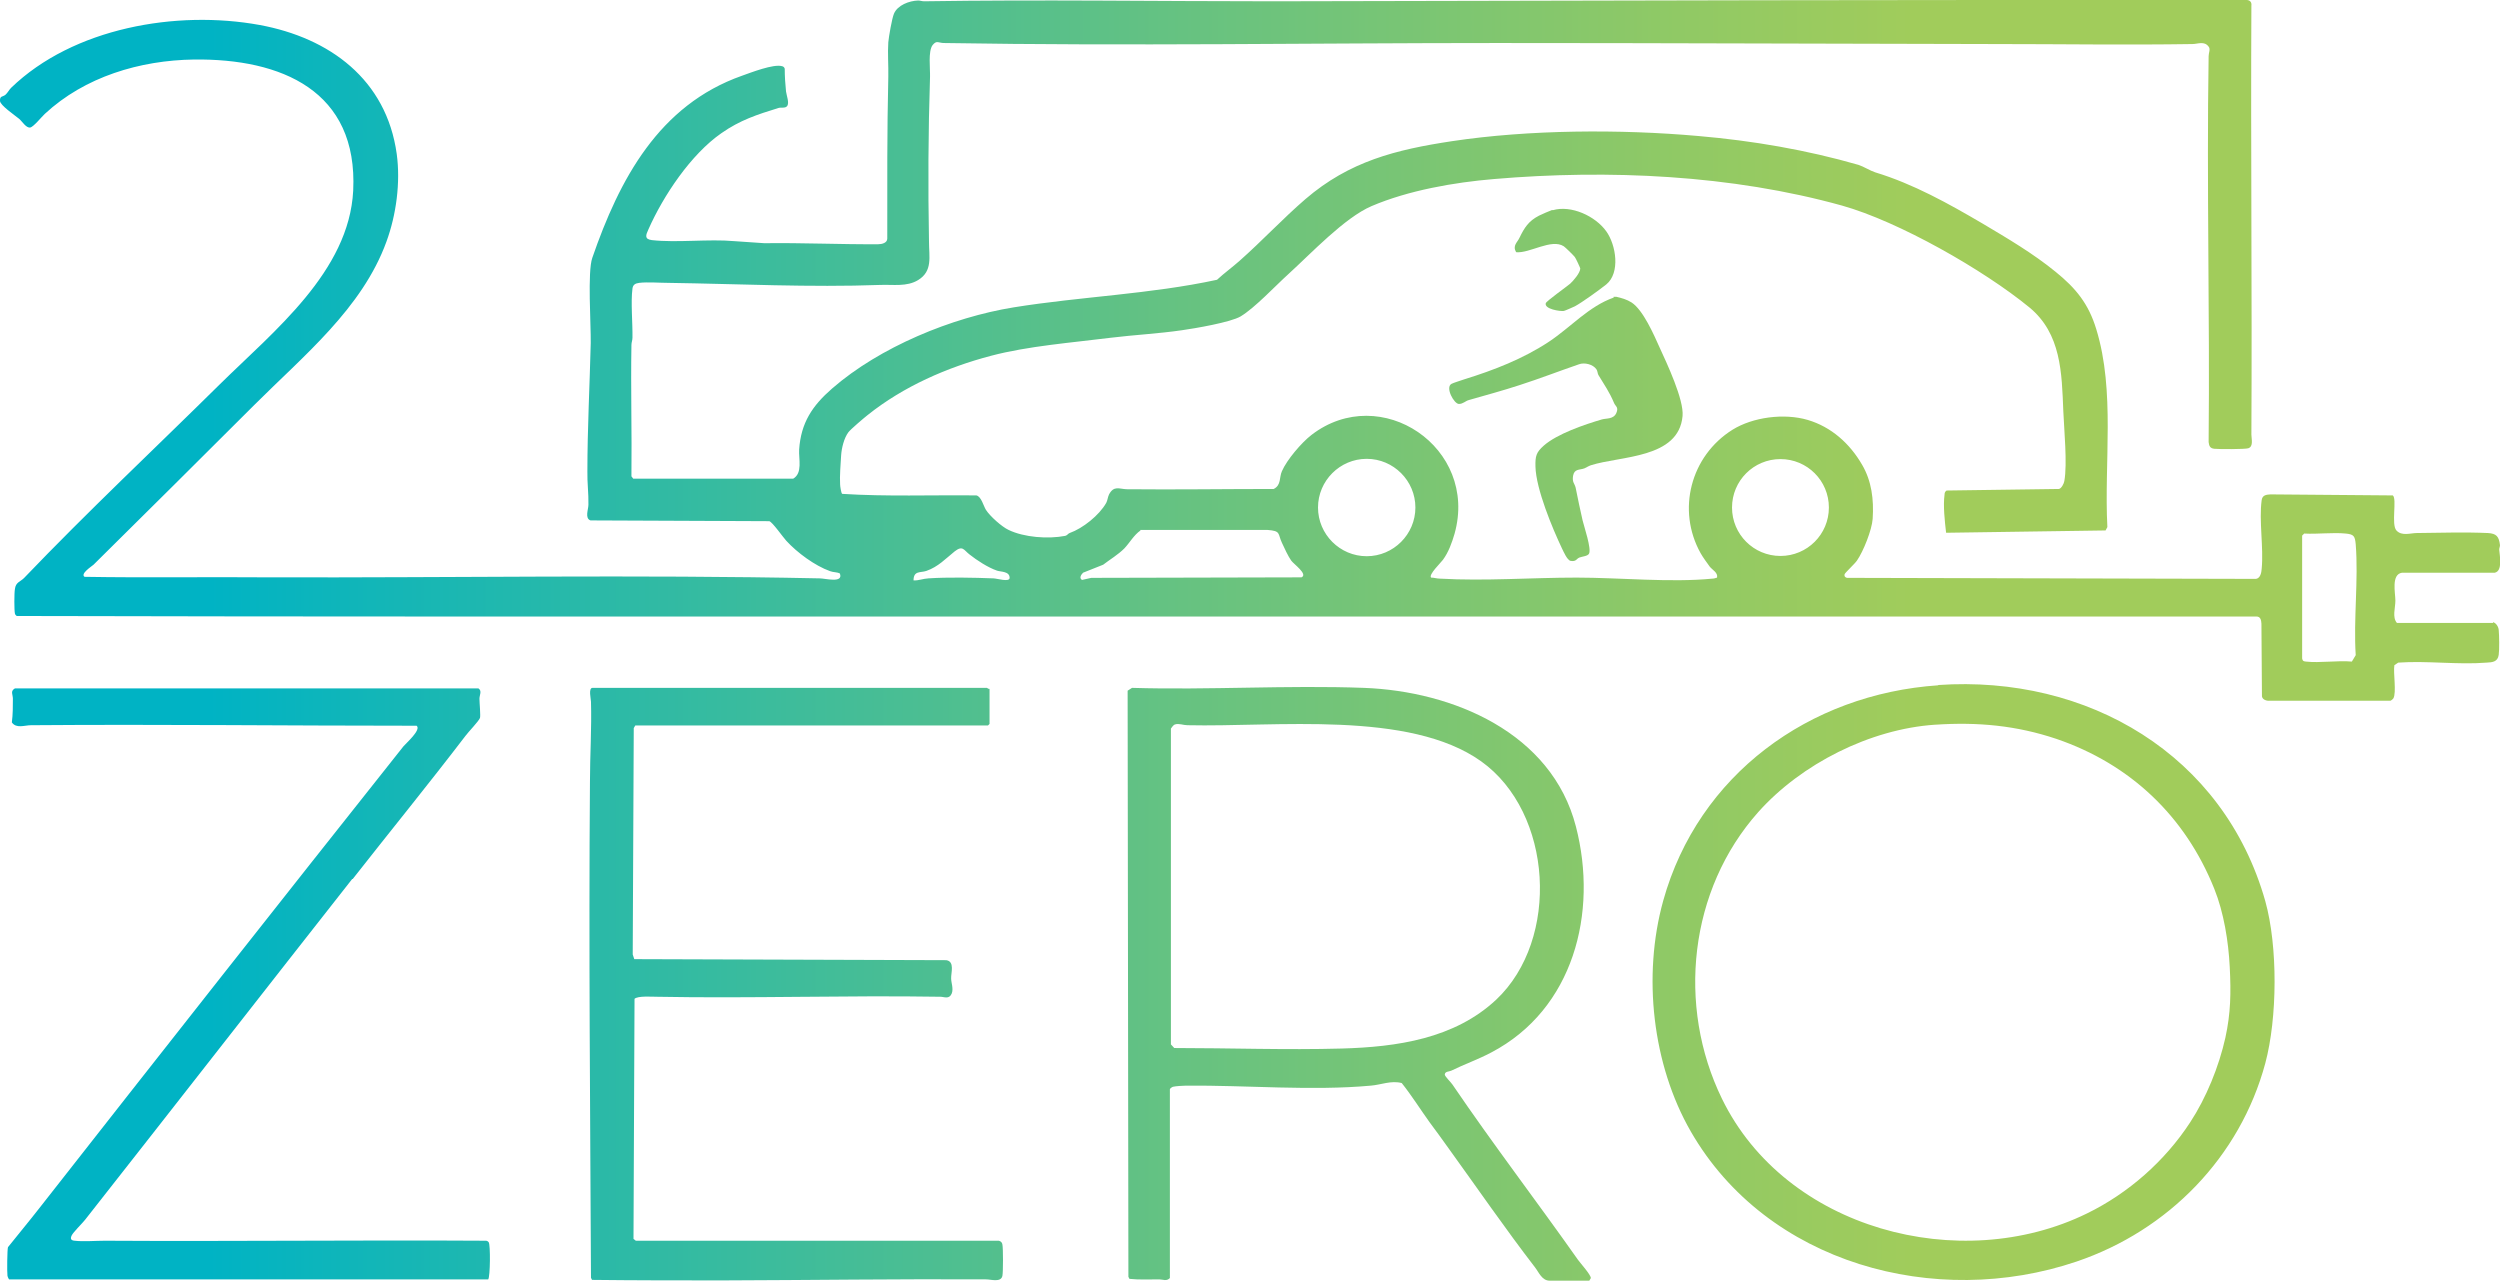 <?xml version="1.0" encoding="UTF-8"?>
<svg xmlns="http://www.w3.org/2000/svg" xmlns:xlink="http://www.w3.org/1999/xlink" id="Capa_1" viewBox="0 0 97.04 49.71">
  <defs>
    <style>.cls-1{fill:none;}.cls-2{fill:url(#Degradado_sin_nombre_13-3);}.cls-3{fill:url(#Degradado_sin_nombre_13-2);}.cls-4{fill:url(#Degradado_sin_nombre_13-7);}.cls-5{fill:url(#Degradado_sin_nombre_13-5);}.cls-6{fill:url(#Degradado_sin_nombre_13-4);}.cls-7{fill:url(#Degradado_sin_nombre_13-6);}.cls-8{fill:url(#Degradado_sin_nombre_13);}.cls-9{fill:url(#Degradado_sin_nombre_28);}.cls-10{clip-path:url(#clippath);}</style>
    <clipPath id="clippath">
      <path class="cls-1" d="M20.16-96.58c0-6.03,2.12-8.57,6.98-8.57h4.82c4.82,0,6.99,2.54,6.99,8.57s-2.17,8.52-6.99,8.52h-4.82c-4.87,0-6.98-2.49-6.98-8.52M26.62-110.55c-7.46,0-12.12,4.55-12.12,13.97s4.66,13.97,12.12,13.97h5.88c7.41,0,12.12-4.55,12.12-13.97s-4.71-13.97-12.12-13.97h-5.88ZM74.18-110.55l-9.69,22.44c-.27.58-.74.85-1.48.85-.69,0-1.16-.26-1.38-.85l-9.31-22.44h-5.93l10.26,24.93c1.06,2.59,3.12,3.65,6.35,3.65s5.24-1.01,6.4-3.65l10.8-24.93h-6.03ZM88.42-101.29c0-2.17,1.22-3.86,4.29-3.86h9c2.75,0,3.97,1.38,3.97,3.5s-1.11,3.33-4.13,3.33h-13.13v-2.97ZM92.71-110.55c-6.99,0-9.74,3.92-9.74,9.21v9.53c0,5.29,2.75,9.21,9.74,9.21h53.11c-.04.27-.08.54-.14.81l-.19,1.02c-.17.9.78,1.58,1.57,1.13l1.7-.95c2.44-1.36,5.03-2.45,7.71-3.24l1.12-.33c1.03-.3,1.03-1.75,0-2.06l-1.12-.33c-2.68-.8-5.27-1.88-7.71-3.25l-1.7-.95c-.79-.44-1.74.24-1.57,1.14l.19,1.02c.04.18.06.36.09.54h-53.06c-3.07,0-4.29-1.64-4.29-3.86v-2.01h13.28c6.88,0,9.48-2.91,9.48-8.04,0-5.4-2.81-8.57-9.42-8.57h-9.05ZM-7.93-112.35l-8.68,22.81c-.32.9-1.06,1.48-2.01,1.48-1.06,0-1.8-.8-1.8-2.01v-21.12c0-4.66-2.64-7.78-7.94-7.78-4.76,0-7.04,2.54-8.41,6.61l-11.06,29.74h6.67l10.69-28.79c.37-.9,1.01-1.53,1.96-1.53,1.06,0,1.85.79,1.85,2.06v21.06c0,4.71,2.65,7.83,7.89,7.83,4.76,0,7.09-2.54,8.47-6.62L-1.63-111.4c.32-.9,1.06-1.53,1.96-1.53,1.06,0,1.8.79,1.8,2.06v28.26h6.3v-28.58c0-4.66-2.64-7.78-7.94-7.78-4.76,0-7.04,2.54-8.41,6.61"></path>
    </clipPath>
    <linearGradient id="Degradado_sin_nombre_28" x1="-384.81" y1="-2869.9" x2="-382.46" y2="-2869.9" gradientTransform="translate(173653.85 23087.79) rotate(90) scale(60.49 -60.49)" gradientUnits="userSpaceOnUse">
      <stop offset="0" stop-color="#adcb63"></stop>
      <stop offset=".28" stop-color="#adcb63"></stop>
      <stop offset=".58" stop-color="#8bc392"></stop>
      <stop offset=".86" stop-color="#72bdb6"></stop>
      <stop offset="1" stop-color="#69bbc4"></stop>
    </linearGradient>
    <linearGradient id="Degradado_sin_nombre_13" x1="8.11" y1="13.61" x2="74.41" y2="13.61" gradientUnits="userSpaceOnUse">
      <stop offset="0" stop-color="#00b3c4"></stop>
      <stop offset=".18" stop-color="#22b8ad"></stop>
      <stop offset=".57" stop-color="#66c281"></stop>
      <stop offset=".86" stop-color="#90c965"></stop>
      <stop offset="1" stop-color="#a1cc5b"></stop>
    </linearGradient>
    <linearGradient id="Degradado_sin_nombre_13-2" x1="8.11" y1="38.11" x2="74.41" y2="38.11" xlink:href="#Degradado_sin_nombre_13"></linearGradient>
    <linearGradient id="Degradado_sin_nombre_13-3" x1="8.11" y1="38.18" x2="74.41" y2="38.18" xlink:href="#Degradado_sin_nombre_13"></linearGradient>
    <linearGradient id="Degradado_sin_nombre_13-4" x1="8.11" y1="38.2" x2="74.41" y2="38.2" xlink:href="#Degradado_sin_nombre_13"></linearGradient>
    <linearGradient id="Degradado_sin_nombre_13-5" x1="8.11" y1="38.19" x2="74.41" y2="38.19" xlink:href="#Degradado_sin_nombre_13"></linearGradient>
    <linearGradient id="Degradado_sin_nombre_13-6" x1="8.11" y1="16.64" x2="74.41" y2="16.64" xlink:href="#Degradado_sin_nombre_13"></linearGradient>
    <linearGradient id="Degradado_sin_nombre_13-7" x1="8.11" y1="10.09" x2="74.41" y2="10.09" xlink:href="#Degradado_sin_nombre_13"></linearGradient>
  </defs>
  <g class="cls-10">
    <rect class="cls-9" x="-12.29" y="-198.9" width="135.36" height="199.63" transform="translate(114.89 -2.41) rotate(-60.82)"></rect>
  </g>
  <path class="cls-8" d="M96.77,24.15c.12.03.21.18.22.3.02.2.03.78,0,.97-.04.27-.24.29-.47.3-1.11.09-2.32-.08-3.43,0l-.15.1c-.05.28.09,1.07-.04,1.29-.02.03-.08.08-.11.09h-4.69c-.12.01-.28-.04-.3-.17l-.02-2.82c-.01-.14-.03-.28-.2-.28h-45.58c-2.34,0-4.7,0-7.05,0-11.43,0-22.87.01-34.3-.02-.03-.02-.06-.05-.07-.09-.03-.11-.03-.82,0-.96.03-.26.21-.28.35-.42,2.47-2.58,5.08-5.03,7.61-7.53,2.09-2.06,5.01-4.37,5.17-7.51.19-3.88-2.79-5.13-6.18-5.09-2.1.03-4.24.67-5.79,2.11-.13.12-.44.51-.57.53-.16.02-.3-.23-.43-.34C.57,4.47.01,4.09,0,3.92c-.01-.21.1-.15.21-.24.09-.08.14-.19.22-.27C2.84,1.08,6.85.38,10.08.97c2.71.5,4.92,2.11,5.32,5.01.15,1.11-.02,2.36-.4,3.4-.94,2.59-3.22,4.43-5.13,6.34-2.07,2.07-4.15,4.13-6.24,6.2-.08.07-.52.35-.35.47,2.38.04,4.77,0,7.15.02,7.1.02,14.27-.11,21.39.04.21,0,.93.2.78-.19-.12-.06-.25-.04-.38-.09-.59-.21-1.28-.72-1.7-1.18-.13-.14-.54-.73-.66-.76l-6.94-.03c-.23-.08-.08-.43-.08-.61.01-.44-.05-.86-.04-1.3,0-1.65.09-3.32.13-4.98.01-.72-.13-2.76.06-3.3,1.05-3.04,2.58-5.93,5.81-7.07.34-.12,1.23-.47,1.56-.37.05.01.09.05.1.1,0,.29.02.59.05.88.02.16.14.45.04.57-.07.09-.23.04-.33.07-.84.26-1.49.47-2.22.98-1.18.82-2.25,2.42-2.83,3.73-.1.22-.17.38.13.42.98.11,2.2-.05,3.2.04l1.17.08c1.47-.02,2.96.05,4.42.04.14,0,.35-.05.35-.22,0-2.09-.01-4.19.04-6.28.01-.44-.03-.91,0-1.34.02-.22.14-.92.22-1.11.14-.33.59-.5.94-.51.07,0,.15.03.23.03,4.51-.07,9.03,0,13.53,0C61.98.02,74.58-.01,87.17,0c.15-.01.24.07.22.22-.03,5.55.03,11.1,0,16.65,0,.16.09.46-.12.53-.12.04-1.15.04-1.32.02s-.2-.11-.22-.26c.05-4.99-.08-9.99,0-14.98,0-.13.08-.27,0-.37-.17-.23-.42-.1-.63-.1-2.55.04-5.11,0-7.66,0-6.43-.01-12.89-.04-19.32-.04-7.15,0-14.32.12-21.48,0-.21,0-.28-.12-.44.08-.18.24-.09.91-.1,1.23-.07,2.13-.08,4.27-.04,6.4,0,.59.15,1.14-.42,1.49-.44.27-.97.17-1.47.19-2.74.1-5.48-.04-8.22-.08-.33,0-.82-.04-1.14,0-.15.02-.24.07-.26.22-.07.53.01,1.34,0,1.91,0,.1-.04.18-.04.28-.03,1.7.02,3.4,0,5.1l.07.09h6.21c.37-.22.21-.75.23-1.13.07-1.04.51-1.7,1.28-2.37,1.85-1.61,4.64-2.76,7.05-3.15,2.61-.42,5.3-.51,7.89-1.07.28-.26.6-.49.88-.74.87-.77,1.68-1.64,2.55-2.39,1.71-1.47,3.51-1.92,5.69-2.25,2.99-.45,6.53-.47,9.57-.2,2.09.18,4.2.54,6.21,1.12.19.06.46.23.65.29,1.48.45,2.84,1.21,4.17,1.99.96.57,1.96,1.16,2.83,1.87.79.64,1.28,1.24,1.58,2.23.74,2.41.3,5.17.43,7.68l-.07.13-6.19.09c-.05-.44-.12-1.05-.06-1.48,0-.07.02-.12.08-.16l4.35-.06c.1,0,.21-.22.22-.31.12-.66-.01-2-.04-2.71-.06-1.49-.08-3.01-1.32-4.03-1.77-1.45-5.06-3.33-7.27-3.95-4.28-1.19-9.05-1.41-13.51-1.03-1.55.13-3.32.44-4.75,1.05-1.05.45-2.36,1.85-3.23,2.64-.52.47-1.29,1.3-1.85,1.64-.38.23-1.79.47-2.29.54-.89.13-1.85.18-2.75.29-1.5.19-3.21.32-4.65.7-1.71.45-3.4,1.19-4.79,2.3-.14.11-.66.55-.75.67-.17.23-.26.61-.28.89-.02.3-.06.84-.04,1.13,0,.07.04.34.08.37,1.73.11,3.47.04,5.21.06.19.04.28.42.37.56.16.25.62.66.88.78.6.29,1.53.36,2.2.23.08-.02.11-.09.17-.11.51-.18,1.15-.69,1.42-1.17.05-.09.06-.23.11-.33.19-.35.39-.21.68-.2,1.9.02,3.8-.01,5.71-.01.3-.15.21-.45.32-.69.19-.44.76-1.11,1.15-1.41,2.68-2.06,6.49.49,5.55,3.84-.1.34-.23.71-.45,1.01-.08.11-.57.58-.46.69.12,0,.22.04.34.04,1.75.1,3.56-.04,5.31-.04,1.66,0,3.65.2,5.27.04.06,0,.12-.02.18-.04.04-.19-.17-.29-.28-.42-.11-.15-.27-.37-.36-.53-.93-1.67-.39-3.77,1.24-4.79.79-.49,2-.65,2.92-.38.91.27,1.63.91,2.11,1.74.37.63.46,1.35.41,2.1-.03.43-.36,1.26-.61,1.62-.07.11-.47.48-.48.53-.02.08.02.12.09.14l15.88.04c.17-.03.21-.24.22-.39.08-.83-.11-1.87,0-2.67.03-.19.17-.21.34-.22l4.75.04c.17.13-.07,1.13.14,1.36s.55.1.79.1c.89-.01,1.88-.04,2.76,0,.33.02.43.13.47.47,0,.06-.03.12-.03.17.02.25.14.83-.17.9h-3.6c-.43.06-.26.79-.26,1.08s-.13.65.06.87h3.73ZM54.94,19.7c0-1.04-.85-1.89-1.89-1.89s-1.89.85-1.89,1.89.85,1.89,1.89,1.89,1.89-.85,1.89-1.89ZM70.99,19.7c0-1.04-.84-1.88-1.88-1.88s-1.88.84-1.88,1.88.84,1.88,1.88,1.88,1.88-.84,1.88-1.88ZM44.27,20.59c-.26.18-.42.48-.63.7-.24.24-.56.43-.82.63l-.78.31c-.08.08-.16.21-.04.28l.36-.08,8.16-.02c.26-.12-.3-.51-.4-.65-.11-.15-.28-.51-.36-.69-.17-.36-.03-.46-.56-.5h-4.94ZM89.44,20.71l-.08.08v4.77c.02.1.05.11.15.12.54.06,1.22-.05,1.78,0l.15-.25c-.09-1.39.11-2.92,0-4.3-.03-.31-.06-.39-.39-.42-.51-.05-1.1.03-1.61,0ZM35.45,22.53c.21.01.38-.07.59-.08.75-.05,1.75-.03,2.52,0,.13,0,.63.16.63-.02,0-.26-.35-.23-.49-.28-.35-.12-.78-.4-1.07-.63-.22-.17-.26-.36-.57-.12-.35.28-.64.6-1.1.76-.23.08-.5-.02-.5.37Z"></path>
  <path class="cls-3" d="M75.23,26.59c5.8-.4,11.09,2.7,12.7,8.39.49,1.76.47,4.53,0,6.29-.98,3.64-3.76,6.49-7.33,7.7-5.47,1.85-12.01.09-14.97-5.05-1.49-2.59-1.88-6.04-1.07-8.96,1.36-4.88,5.66-8.02,10.68-8.36ZM75.11,28.13c-2.52.17-5.19,1.52-6.86,3.39-2.69,3.02-3.17,7.52-1.41,11.13,2.47,5.07,9.25,6.86,14.17,4.45,1.6-.78,3.02-2.03,4-3.53.63-.96,1.12-2.17,1.37-3.29.21-.96.22-1.74.17-2.74s-.23-2.12-.6-3.04c-1.13-2.82-3.26-4.84-6.13-5.82-1.55-.52-3.05-.66-4.7-.55Z"></path>
  <path class="cls-2" d="M45.42,49.6c-.14.15-.28.06-.42.06-.39,0-.78.02-1.16-.02l-.04-.08-.03-22.75.17-.11c2.98.09,6.02-.11,9,0,3.46.13,7.29,1.74,8.23,5.38.87,3.36-.1,7.1-3.28,8.77-.53.28-1.05.46-1.56.71-.08.04-.24.02-.25.15,0,.07.25.31.3.39,1.57,2.31,3.27,4.53,4.87,6.8.1.14.5.58.5.71l-.06.1h-1.54c-.3,0-.42-.33-.57-.52-1.14-1.48-2.25-3.09-3.34-4.6-.25-.35-.51-.71-.75-1.03-.36-.5-.69-1.03-1.08-1.52-.41-.11-.81.07-1.2.1-2.29.21-4.85-.02-7.17,0-.1,0-.41.02-.49.04-.04,0-.14.07-.14.1v7.33ZM45.61,28.12c-.07.02-.12.11-.16.16v12.26s.13.14.13.14c2.16,0,4.34.08,6.5.02,2.14-.06,4.38-.38,6-1.9,2.48-2.34,2.2-7.26-.59-9.25s-8-1.32-11.4-1.4c-.16,0-.33-.08-.48-.03Z"></path>
  <path class="cls-6" d="M38.41,26.74v1.36l-.06.06h-13.69l-.06.1-.04,8.79.06.18,12.11.04c.34.05.18.5.19.71,0,.17.1.4.02.59-.1.23-.29.12-.44.12-3.67-.06-7.36.07-11.02,0-.19,0-.72-.04-.85.08l-.04,9.32.09.07h14.09c.08.02.13.07.14.15.03.14.03,1.07,0,1.21-.05.27-.45.14-.63.14-3.41-.02-6.81.03-10.21.04-1.7,0-3.39,0-5.09-.02l-.04-.08c-.03-6.41-.09-12.83-.04-19.24,0-1.03.07-2.08.04-3.12,0-.1-.11-.54.06-.54h15.31s.06.05.1.04Z"></path>
  <path class="cls-5" d="M13.67,34.12c-3.46,4.4-6.91,8.83-10.37,13.23-.12.15-.46.48-.52.61-.06.13-.02.19.12.2.33.04.82,0,1.17,0,4.93.03,9.86-.03,14.79,0,.04,0,.08.02.11.06.07.09.06,1.34-.02,1.44H.35s-.05-.08-.06-.14c-.02-.14-.01-1.03.02-1.11.39-.49.8-.98,1.19-1.48,4.68-5.97,9.42-11.99,14.16-17.96.09-.11.71-.65.51-.8-4.99,0-9.98-.06-14.97-.02-.24,0-.57.14-.74-.11.04-.31.04-.61.04-.92,0-.17-.11-.29.08-.4h17.99c.15.1.04.26.04.4,0,.15.05.67.02.75-.06.14-.45.54-.56.69-1.43,1.87-2.92,3.7-4.38,5.56Z"></path>
  <path class="cls-7" d="M62.63,11.52h.11c.21.05.4.1.59.22.45.29.87,1.26,1.09,1.75.28.61.95,2.03.89,2.66-.15,1.66-2.41,1.54-3.56,1.91-.09.03-.16.08-.25.12-.19.07-.39.01-.44.29-.04.26.06.29.1.46.09.43.17.85.27,1.27.06.25.35,1.1.25,1.29-.05.1-.27.11-.37.15-.13.05-.12.17-.35.13-.13-.03-.27-.36-.33-.48-.37-.78-1.01-2.31-1.03-3.18-.01-.41.03-.55.32-.81.52-.46,1.58-.82,2.26-1.02.18-.05.45,0,.56-.25.1-.23-.04-.26-.09-.39-.17-.41-.38-.71-.61-1.09-.03-.06-.03-.15-.07-.21-.13-.2-.47-.28-.68-.2-.76.26-1.53.56-2.31.81-.64.21-1.31.39-1.97.58-.12.03-.22.15-.38.15-.19,0-.54-.64-.29-.78.07-.04.4-.14.51-.18,1.13-.35,2.27-.79,3.28-1.46.83-.55,1.54-1.37,2.51-1.71Z"></path>
  <path class="cls-4" d="M60.27,8.16c.72-.21,1.66.23,2.08.82.38.53.55,1.61,0,2.06-.25.2-.94.7-1.22.85-.04.02-.4.18-.43.18-.14.02-.76-.07-.7-.3.02-.08.81-.64.95-.76.12-.11.39-.42.39-.59,0-.02-.18-.41-.21-.44-.03-.05-.38-.39-.43-.42-.48-.31-1.32.28-1.85.23-.15-.26.05-.38.13-.56.19-.39.35-.65.76-.86.07-.04.45-.2.51-.22Z"></path>
</svg>

